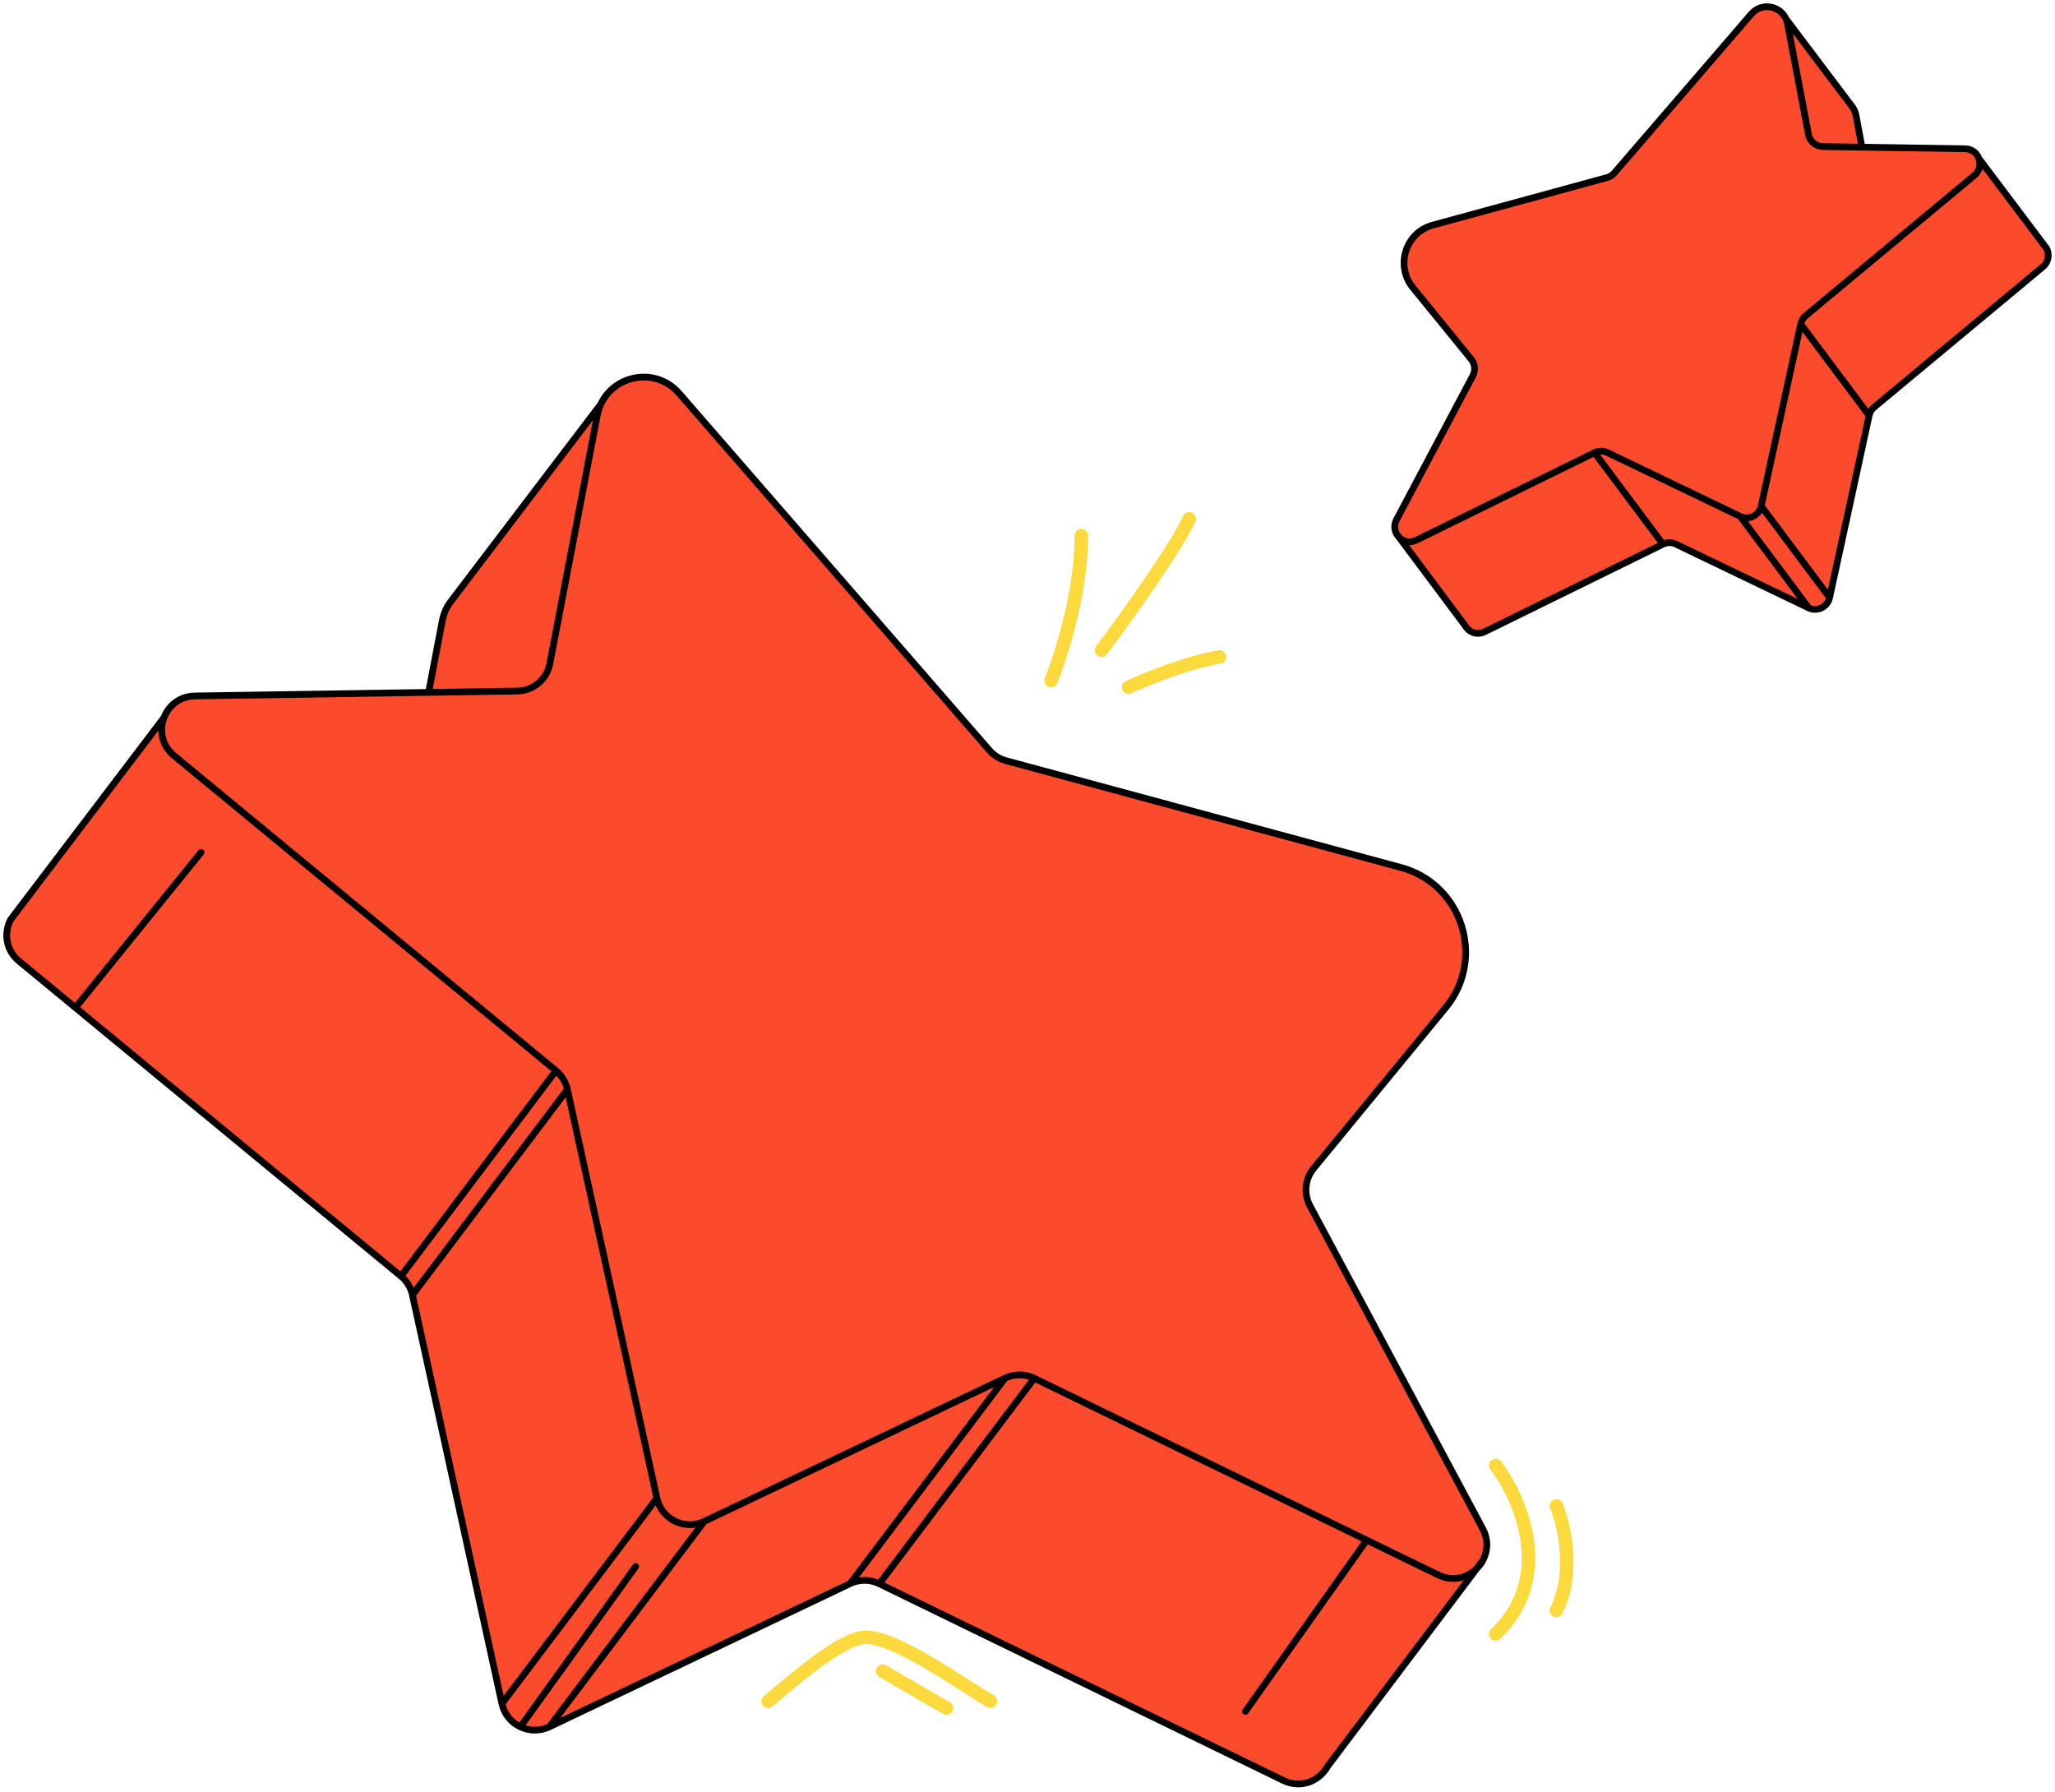 <svg width="305" height="266" viewBox="0 0 305 266" fill="none" xmlns="http://www.w3.org/2000/svg">
<path d="M156 101C157.5 97.334 160.5 87.9 160.5 79.5M163.5 96.5C167 91.834 174.5 81.4 176.5 77M167.5 102C170 100.834 176.2 98.3 181 97.5" stroke="#FCDA3D" stroke-width="2" stroke-linecap="round" stroke-linejoin="round"/>
<path d="M114 252.5C118 249.167 125 243 128.5 243C133 243 142 249.5 147 252.5M131 248C133.833 249.667 139.7 253.1 140.5 253.5" stroke="#FCDA3D" stroke-width="2" stroke-linecap="round" stroke-linejoin="round"/>
<path d="M222 217.5C225.667 222.334 230.8 234.1 222 242.5M231 223.5C232.167 226.334 233.8 233.4 231 239" stroke="#FCDA3D" stroke-width="2" stroke-linecap="round" stroke-linejoin="round"/>
<path d="M76.77 102.562C79.141 102.526 81.161 100.83 81.605 98.501L88.639 61.658C88.752 61.064 88.931 60.51 89.166 60C91.195 55.583 97.361 54.425 100.798 58.379L146.843 111.351C147.494 112.1 148.353 112.638 149.311 112.898L207.919 128.747C217.029 131.211 220.56 142.256 214.57 149.548L194.964 173.416C193.68 174.98 193.464 177.164 194.419 178.948L220.062 226.89C220.946 228.544 220.812 230.261 220.062 231.622C219.825 232.053 219.525 232.449 219.177 232.795C217.783 234.184 215.604 234.786 213.465 233.744L202.842 228.573L153.506 204.554C152.138 203.888 150.542 203.881 149.168 204.535L104.528 225.792C101.621 227.176 98.183 225.493 97.494 222.347L84.211 161.688C83.972 160.595 83.372 159.613 82.509 158.901L25.828 112.149C23.988 110.632 23.629 108.361 24.342 106.499C25.02 104.729 26.667 103.327 28.933 103.293L63.614 102.763L76.77 102.562Z" fill="#FB4B2C"/>
<path d="M82.509 158.901L25.828 112.149C23.988 110.632 23.629 108.361 24.342 106.499L1.564 136.5C0.575 138.44 0.82 140.993 2.828 142.649L11.192 149.548L59.509 189.401L82.509 158.901Z" fill="#FB4B2C"/>
<path d="M97.494 222.347L84.211 161.688L61.211 192.188L74.494 252.847L97.494 222.347Z" fill="#FB4B2C"/>
<path d="M59.509 189.401C60.372 190.113 60.972 191.095 61.211 192.188L84.211 161.688C83.972 160.595 83.372 159.613 82.509 158.901L59.509 189.401Z" fill="#FB4B2C"/>
<path d="M104.528 225.792C101.621 227.176 98.183 225.493 97.494 222.347L74.494 252.847C74.843 254.44 75.897 255.657 77.229 256.292C78.528 256.911 80.093 256.976 81.528 256.292L104.528 225.792Z" fill="#FB4B2C"/>
<path d="M149.168 204.535L104.528 225.792L81.528 256.292L126.168 235.035L149.168 204.535Z" fill="#FB4B2C"/>
<path d="M126.168 235.035C127.542 234.381 129.138 234.388 130.506 235.054L153.506 204.554C152.138 203.888 150.542 203.881 149.168 204.535L126.168 235.035Z" fill="#FB4B2C"/>
<path d="M130.506 235.054L190.465 264.244C193.138 265.545 195.873 264.281 197.062 262.122L219.177 232.795C217.783 234.184 215.604 234.786 213.465 233.744L202.842 228.573L153.506 204.554L130.506 235.054Z" fill="#FB4B2C"/>
<path d="M81.605 98.501L88.639 61.658C88.752 61.064 88.931 60.51 89.166 60L66.731 89.5C66.213 90.26 65.831 91.151 65.639 92.158L63.614 102.763L76.77 102.562C79.141 102.526 81.161 100.83 81.605 98.501Z" fill="#FB4B2C"/>
<path d="M126.168 235.035L81.528 256.292M126.168 235.035C127.542 234.381 129.138 234.388 130.506 235.054M126.168 235.035L149.168 204.535M130.506 235.054L190.465 264.244C193.138 265.545 195.873 264.281 197.062 262.122L219.177 232.795M130.506 235.054L153.506 204.554M74.494 252.847L61.211 192.188M74.494 252.847L97.494 222.347M74.494 252.847C74.843 254.44 75.897 255.657 77.229 256.292M81.528 256.292L104.528 225.792M81.528 256.292C80.093 256.976 78.528 256.911 77.229 256.292M59.509 189.401C60.372 190.113 60.972 191.095 61.211 192.188M59.509 189.401L82.509 158.901M59.509 189.401L11.192 149.548M61.211 192.188L84.211 161.688M149.168 204.535L104.528 225.792M149.168 204.535C150.542 203.881 152.138 203.888 153.506 204.554M153.506 204.554L202.842 228.573M97.494 222.347L84.211 161.688M97.494 222.347C98.183 225.493 101.621 227.176 104.528 225.792M82.509 158.901L25.828 112.149C23.988 110.632 23.629 108.361 24.342 106.499M82.509 158.901C83.372 159.613 83.972 160.595 84.211 161.688M89.166 60C88.931 60.51 88.752 61.064 88.639 61.658L81.605 98.501C81.161 100.83 79.141 102.526 76.77 102.562L63.614 102.763M89.166 60C91.195 55.583 97.361 54.425 100.798 58.379L146.843 111.351C147.494 112.1 148.353 112.638 149.311 112.898L207.919 128.747C217.029 131.211 220.56 142.256 214.57 149.548L194.964 173.416C193.68 174.98 193.464 177.164 194.419 178.948L220.062 226.89C220.946 228.544 220.812 230.261 220.062 231.622M89.166 60L66.731 89.5C66.213 90.26 65.831 91.151 65.639 92.158L63.614 102.763M220.062 231.622L219.177 232.795M220.062 231.622C219.825 232.053 219.525 232.449 219.177 232.795M24.342 106.499C25.02 104.729 26.667 103.327 28.933 103.293L63.614 102.763M24.342 106.499L1.564 136.5C0.575 138.44 0.82 140.993 2.828 142.649L11.192 149.548M77.229 256.292L94.342 232.5M11.192 149.548L29.842 126.5M202.842 228.573L213.465 233.744C215.604 234.786 217.783 234.184 219.177 232.795M202.842 228.573L184.842 254" stroke="black" stroke-linecap="round" stroke-linejoin="round"/>
<path d="M270.543 21.754C269.496 21.738 268.604 20.983 268.408 19.945L265.302 3.536C265.252 3.271 265.173 3.025 265.069 2.797C264.173 0.83 261.451 0.314 259.933 2.075L239.602 25.669C239.314 26.002 238.935 26.242 238.512 26.357L212.633 33.417C208.61 34.514 207.051 39.433 209.696 42.681L218.353 53.312C218.921 54.008 219.016 54.981 218.594 55.776L207.271 77.129C206.881 77.865 206.94 78.63 207.271 79.236C207.376 79.428 207.508 79.605 207.662 79.759C208.277 80.377 209.24 80.645 210.184 80.181L214.875 77.878L236.659 67.18C237.263 66.884 237.968 66.881 238.575 67.172L258.286 76.64C259.57 77.256 261.088 76.506 261.392 75.105L267.257 48.088C267.363 47.601 267.628 47.164 268.009 46.847L293.037 26.024C293.849 25.348 294.008 24.337 293.693 23.508C293.394 22.719 292.667 22.095 291.666 22.079L276.352 21.844L270.543 21.754Z" fill="#FB4B2C"/>
<path d="M246.815 80.765L220.34 93.766C219.16 94.345 217.952 93.782 217.427 92.821L207.662 79.759C208.277 80.377 209.24 80.645 210.184 80.181L214.875 77.878L236.659 67.18L246.815 80.765Z" fill="#FB4B2C"/>
<path d="M238.575 67.172L258.286 76.64L268.442 90.224L248.731 80.756C248.124 80.465 247.419 80.468 246.815 80.765L236.659 67.18C237.263 66.884 237.968 66.881 238.575 67.172Z" fill="#FB4B2C"/>
<path d="M258.286 76.64C259.57 77.256 261.088 76.506 261.392 75.105L271.548 88.69C271.394 89.399 270.929 89.941 270.34 90.224C269.767 90.5 269.076 90.528 268.442 90.224L258.286 76.64Z" fill="#FB4B2C"/>
<path d="M261.392 75.105L267.257 48.088L277.413 61.673L271.548 88.69L261.392 75.105Z" fill="#FB4B2C"/>
<path d="M268.009 46.847L293.037 26.024C293.849 25.348 294.008 24.337 293.693 23.508L303.751 36.87C304.187 37.734 304.079 38.871 303.193 39.609L299.5 42.681L278.165 60.431C277.784 60.748 277.519 61.186 277.413 61.673L267.257 48.088C267.363 47.601 267.628 47.164 268.009 46.847Z" fill="#FB4B2C"/>
<path d="M268.408 19.945L265.302 3.536C265.252 3.271 265.173 3.025 265.069 2.797L274.976 15.936C275.205 16.275 275.373 16.672 275.458 17.12L276.352 21.844L270.543 21.754C269.496 21.738 268.604 20.983 268.408 19.945Z" fill="#FB4B2C"/>
<path d="M246.815 80.765L220.34 93.766C219.16 94.345 217.952 93.782 217.427 92.821L207.662 79.759M246.815 80.765C247.419 80.468 248.124 80.465 248.731 80.756L268.442 90.224M246.815 80.765L236.659 67.18M271.548 88.69L277.413 61.673M271.548 88.69L261.392 75.105M271.548 88.69C271.394 89.399 270.929 89.941 270.34 90.224C269.767 90.5 269.076 90.528 268.442 90.224M268.442 90.224L258.286 76.64M277.413 61.673C277.519 61.186 277.784 60.748 278.165 60.431L299.5 42.681L303.193 39.609C304.079 38.871 304.187 37.734 303.751 36.87L293.693 23.508M277.413 61.673L267.257 48.088M236.659 67.18C237.263 66.884 237.968 66.881 238.575 67.172L258.286 76.64M236.659 67.18L214.875 77.878L210.184 80.181C209.24 80.645 208.277 80.377 207.662 79.759M261.392 75.105L267.257 48.088M261.392 75.105C261.088 76.506 259.57 77.256 258.286 76.64M267.257 48.088C267.363 47.601 267.628 47.164 268.009 46.847L293.037 26.024C293.849 25.348 294.008 24.337 293.693 23.508M265.069 2.797C265.173 3.025 265.252 3.271 265.302 3.536L268.408 19.945C268.604 20.983 269.496 21.738 270.543 21.754L276.352 21.844M265.069 2.797C264.173 0.83 261.451 0.314 259.933 2.075L239.602 25.669C239.314 26.002 238.935 26.242 238.512 26.357L212.633 33.417C208.61 34.514 207.051 39.433 209.696 42.681L218.353 53.312C218.921 54.008 219.016 54.981 218.594 55.776L207.271 77.129C206.881 77.865 206.94 78.63 207.271 79.236M265.069 2.797L274.976 15.936C275.205 16.275 275.373 16.672 275.458 17.12L276.352 21.844M207.271 79.236L207.662 79.759M207.271 79.236C207.376 79.428 207.508 79.605 207.662 79.759M293.693 23.508C293.394 22.719 292.667 22.095 291.666 22.079L276.352 21.844" stroke="black" stroke-linecap="round" stroke-linejoin="round"/>
</svg>
